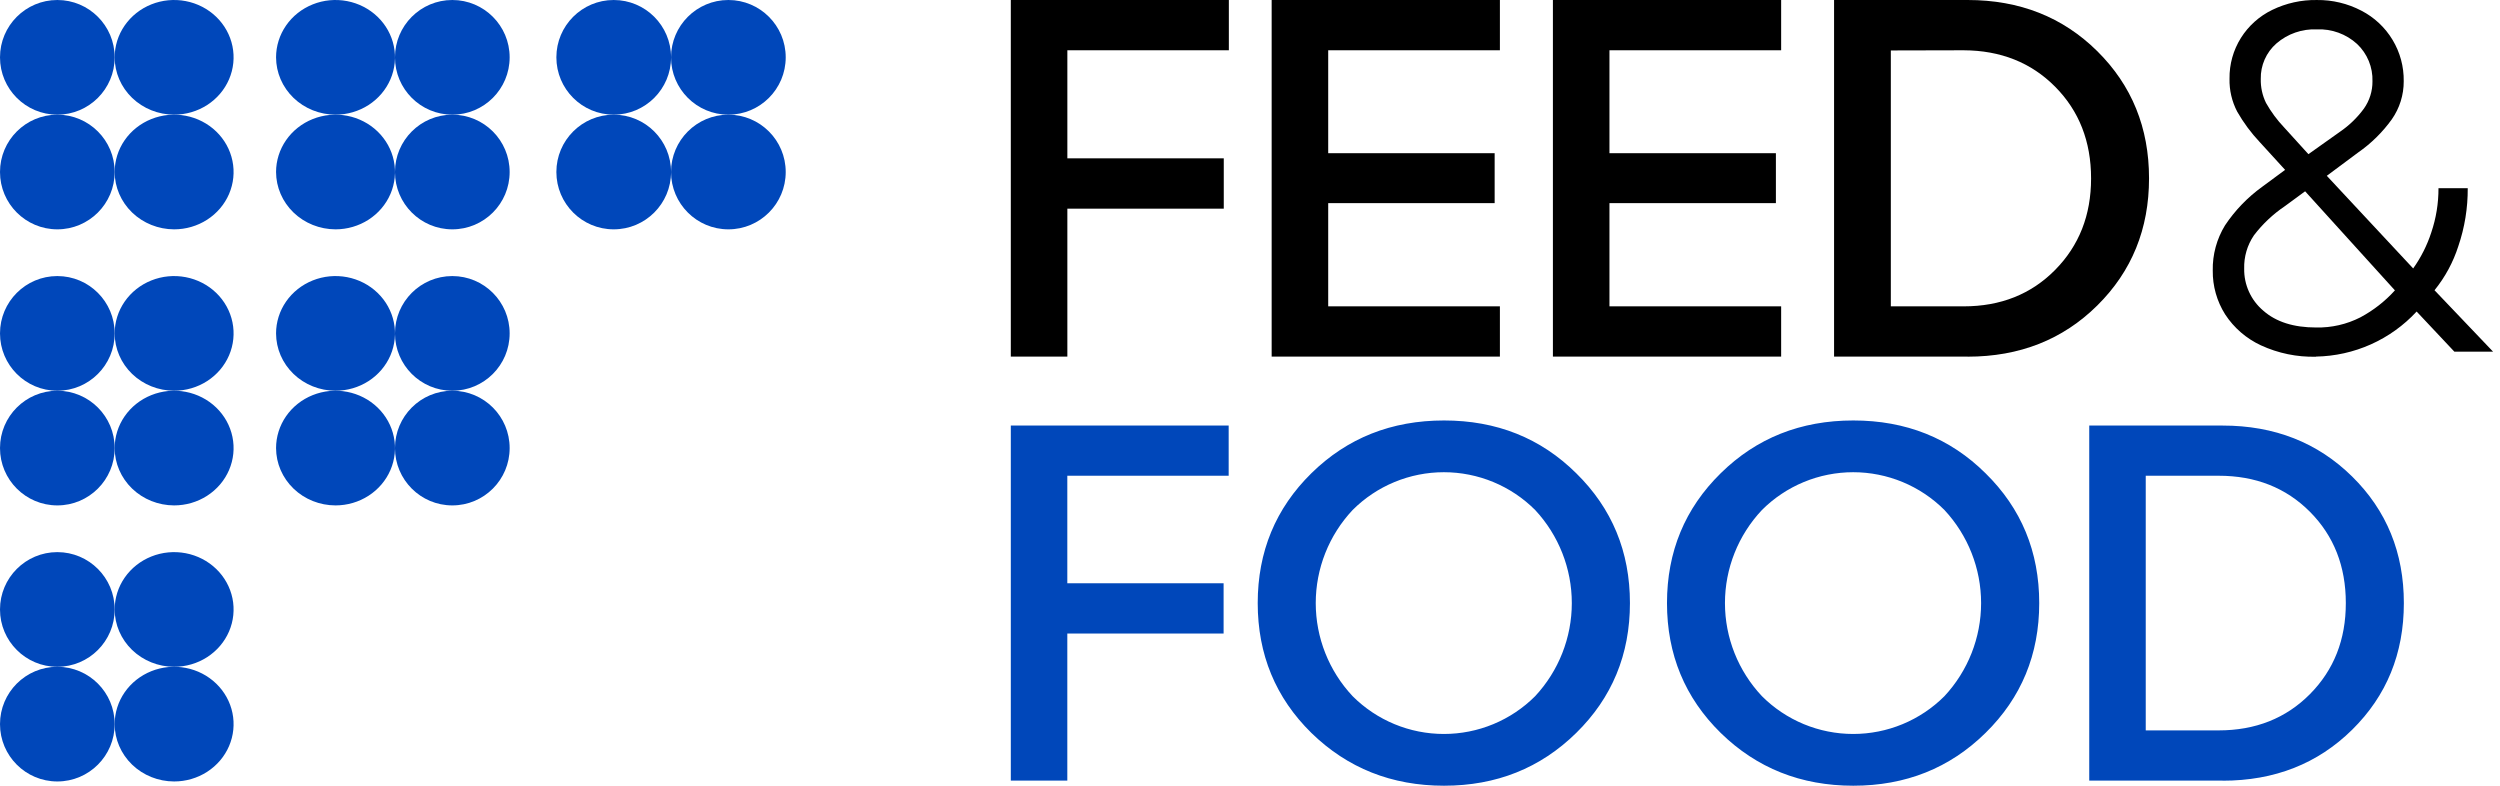 <?xml version="1.0" encoding="UTF-8"?> <svg xmlns="http://www.w3.org/2000/svg" width="350" height="110" viewBox="0 0 350 110" fill="none"><path fill-rule="evenodd" clip-rule="evenodd" d="M24.372 32.108C26.019 32.109 27.629 31.64 28.999 30.758C30.368 29.877 31.436 28.624 32.067 27.157C32.698 25.69 32.864 24.076 32.543 22.519C32.223 20.961 31.431 19.53 30.267 18.407C29.103 17.284 27.619 16.519 26.005 16.209C24.39 15.898 22.716 16.057 21.194 16.665C19.673 17.272 18.372 18.301 17.457 19.621C16.542 20.941 16.054 22.493 16.054 24.081C16.059 26.207 16.937 28.245 18.495 29.75C20.054 31.254 22.167 32.102 24.372 32.108Z" fill="#0047BA"></path><path d="M8.027 32.108C12.46 32.108 16.054 28.514 16.054 24.081C16.054 19.648 12.46 16.054 8.027 16.054C3.594 16.054 0 19.648 0 24.081C0 28.514 3.594 32.108 8.027 32.108Z" fill="#0047BA"></path><path fill-rule="evenodd" clip-rule="evenodd" d="M24.372 16.054C26.019 16.055 27.629 15.585 28.999 14.704C30.369 13.822 31.437 12.569 32.068 11.101C32.699 9.634 32.864 8.02 32.543 6.462C32.222 4.905 31.429 3.474 30.265 2.351C29.1 1.228 27.616 0.463 26.001 0.154C24.385 -0.156 22.711 0.004 21.19 0.612C19.669 1.22 18.369 2.25 17.454 3.571C16.54 4.892 16.053 6.445 16.054 8.033C16.059 10.159 16.937 12.196 18.496 13.7C20.055 15.203 22.168 16.049 24.372 16.054Z" fill="#0047BA"></path><path d="M8.027 16.054C12.46 16.054 16.054 12.46 16.054 8.027C16.054 3.594 12.46 0 8.027 0C3.594 0 0 3.594 0 8.027C0 12.46 3.594 16.054 8.027 16.054Z" fill="#0047BA"></path><path d="M63.324 32.108C67.758 32.108 71.351 28.514 71.351 24.081C71.351 19.648 67.758 16.054 63.324 16.054C58.891 16.054 55.297 19.648 55.297 24.081C55.297 28.514 58.891 32.108 63.324 32.108Z" fill="#0047BA"></path><path fill-rule="evenodd" clip-rule="evenodd" d="M46.973 32.108C48.619 32.108 50.229 31.637 51.598 30.755C52.967 29.873 54.034 28.62 54.664 27.153C55.294 25.686 55.459 24.072 55.137 22.515C54.816 20.958 54.023 19.528 52.859 18.405C51.695 17.282 50.212 16.518 48.597 16.208C46.982 15.899 45.309 16.057 43.787 16.665C42.266 17.273 40.966 18.302 40.052 19.622C39.137 20.942 38.649 22.494 38.649 24.081C38.654 26.209 39.532 28.247 41.092 29.752C42.652 31.256 44.767 32.103 46.973 32.108Z" fill="#0047BA"></path><path d="M63.324 16.054C67.758 16.054 71.351 12.46 71.351 8.027C71.351 3.594 67.758 0 63.324 0C58.891 0 55.297 3.594 55.297 8.027C55.297 12.46 58.891 16.054 63.324 16.054Z" fill="#0047BA"></path><path fill-rule="evenodd" clip-rule="evenodd" d="M46.973 16.054C48.62 16.054 50.229 15.583 51.598 14.701C52.967 13.819 54.034 12.565 54.664 11.097C55.294 9.63 55.459 8.016 55.137 6.459C54.815 4.902 54.022 3.471 52.857 2.349C51.692 1.226 50.208 0.463 48.593 0.154C46.978 -0.156 45.304 0.004 43.783 0.613C42.262 1.221 40.962 2.251 40.049 3.572C39.135 4.893 38.648 6.445 38.649 8.033C38.654 10.16 39.532 12.198 41.093 13.702C42.653 15.205 44.767 16.051 46.973 16.054Z" fill="#0047BA"></path><path d="M101.973 32.108C106.406 32.108 110 28.514 110 24.081C110 19.648 106.406 16.054 101.973 16.054C97.54 16.054 93.946 19.648 93.946 24.081C93.946 28.514 97.54 32.108 101.973 32.108Z" fill="#0047BA"></path><path d="M85.919 32.108C90.352 32.108 93.946 28.514 93.946 24.081C93.946 19.648 90.352 16.054 85.919 16.054C81.486 16.054 77.892 19.648 77.892 24.081C77.892 28.514 81.486 32.108 85.919 32.108Z" fill="#0047BA"></path><path d="M101.973 16.054C106.406 16.054 110 12.46 110 8.027C110 3.594 106.406 0 101.973 0C97.54 0 93.946 3.594 93.946 8.027C93.946 12.46 97.54 16.054 101.973 16.054Z" fill="#0047BA"></path><path d="M85.919 16.054C90.352 16.054 93.946 12.46 93.946 8.027C93.946 3.594 90.352 0 85.919 0C81.486 0 77.892 3.594 77.892 8.027C77.892 12.46 81.486 16.054 85.919 16.054Z" fill="#0047BA"></path><path d="M63.324 70.757C67.758 70.757 71.351 67.163 71.351 62.73C71.351 58.297 67.758 54.703 63.324 54.703C58.891 54.703 55.297 58.297 55.297 62.73C55.297 67.163 58.891 70.757 63.324 70.757Z" fill="#0047BA"></path><path fill-rule="evenodd" clip-rule="evenodd" d="M46.973 70.757C48.62 70.757 50.229 70.286 51.598 69.403C52.967 68.521 54.034 67.267 54.664 65.8C55.294 64.333 55.459 62.719 55.137 61.161C54.815 59.604 54.022 58.174 52.857 57.051C51.692 55.929 50.208 55.165 48.593 54.856C46.978 54.547 45.304 54.707 43.783 55.315C42.262 55.924 40.962 56.954 40.049 58.274C39.135 59.595 38.648 61.148 38.649 62.736C38.654 64.862 39.532 66.901 41.093 68.404C42.653 69.908 44.767 70.754 46.973 70.757Z" fill="#0047BA"></path><path d="M63.324 54.703C67.758 54.703 71.351 51.109 71.351 46.676C71.351 42.242 67.758 38.649 63.324 38.649C58.891 38.649 55.297 42.242 55.297 46.676C55.297 51.109 58.891 54.703 63.324 54.703Z" fill="#0047BA"></path><path fill-rule="evenodd" clip-rule="evenodd" d="M46.973 54.703C48.62 54.703 50.229 54.232 51.598 53.35C52.967 52.467 54.034 51.213 54.664 49.746C55.294 48.279 55.459 46.665 55.137 45.108C54.815 43.55 54.022 42.12 52.857 40.998C51.692 39.875 50.208 39.111 48.593 38.802C46.978 38.493 45.304 38.653 43.783 39.261C42.262 39.87 40.962 40.9 40.049 42.22C39.135 43.541 38.648 45.094 38.649 46.682C38.654 48.809 39.532 50.847 41.093 52.35C42.653 53.854 44.767 54.7 46.973 54.703Z" fill="#0047BA"></path><path fill-rule="evenodd" clip-rule="evenodd" d="M24.372 70.757C26.019 70.758 27.629 70.288 28.999 69.406C30.369 68.525 31.437 67.271 32.068 65.804C32.699 64.337 32.864 62.723 32.543 61.165C32.222 59.607 31.429 58.177 30.265 57.054C29.1 55.931 27.616 55.166 26.001 54.857C24.385 54.547 22.711 54.706 21.19 55.315C19.669 55.923 18.369 56.953 17.454 58.274C16.54 59.595 16.053 61.148 16.054 62.736C16.059 64.862 16.937 66.899 18.496 68.402C20.055 69.905 22.168 70.752 24.372 70.757Z" fill="#0047BA"></path><path d="M8.027 70.757C12.46 70.757 16.054 67.163 16.054 62.73C16.054 58.297 12.46 54.703 8.027 54.703C3.594 54.703 0 58.297 0 62.73C0 67.163 3.594 70.757 8.027 70.757Z" fill="#0047BA"></path><path fill-rule="evenodd" clip-rule="evenodd" d="M24.372 54.703C26.019 54.704 27.629 54.234 28.999 53.352C30.369 52.471 31.437 51.217 32.068 49.75C32.699 48.283 32.864 46.669 32.543 45.111C32.222 43.554 31.429 42.123 30.265 41C29.1 39.877 27.616 39.112 26.001 38.803C24.385 38.493 22.711 38.653 21.19 39.261C19.669 39.869 18.369 40.899 17.454 42.22C16.54 43.541 16.053 45.093 16.054 46.682C16.059 48.807 16.937 50.845 18.496 52.348C20.055 53.851 22.168 54.698 24.372 54.703Z" fill="#0047BA"></path><path d="M8.027 54.703C12.46 54.703 16.054 51.109 16.054 46.676C16.054 42.242 12.46 38.649 8.027 38.649C3.594 38.649 0 42.242 0 46.676C0 51.109 3.594 54.703 8.027 54.703Z" fill="#0047BA"></path><path fill-rule="evenodd" clip-rule="evenodd" d="M24.372 109.405C26.019 109.407 27.629 108.937 28.999 108.055C30.368 107.174 31.436 105.921 32.067 104.454C32.698 102.988 32.864 101.373 32.544 99.816C32.223 98.258 31.431 96.828 30.267 95.704C29.103 94.581 27.62 93.816 26.005 93.506C24.39 93.196 22.716 93.354 21.194 93.962C19.673 94.569 18.372 95.598 17.457 96.918C16.542 98.238 16.054 99.79 16.054 101.378C16.057 103.505 16.935 105.544 18.494 107.049C20.053 108.553 22.167 109.401 24.372 109.405Z" fill="#0047BA"></path><path d="M8.027 109.405C12.46 109.405 16.054 105.812 16.054 101.378C16.054 96.945 12.46 93.351 8.027 93.351C3.594 93.351 0 96.945 0 101.378C0 105.812 3.594 109.405 8.027 109.405Z" fill="#0047BA"></path><path fill-rule="evenodd" clip-rule="evenodd" d="M24.372 93.351C26.019 93.353 27.629 92.883 28.999 92.001C30.368 91.12 31.436 89.867 32.067 88.4C32.698 86.934 32.864 85.32 32.544 83.762C32.223 82.204 31.431 80.774 30.267 79.65C29.103 78.527 27.62 77.762 26.005 77.452C24.39 77.142 22.716 77.3 21.194 77.908C19.673 78.515 18.372 79.544 17.457 80.864C16.542 82.184 16.054 83.737 16.054 85.324C16.059 87.451 16.937 89.489 18.495 90.993C20.054 92.497 22.167 93.345 24.372 93.351Z" fill="#0047BA"></path><path d="M8.027 93.351C12.46 93.351 16.054 89.757 16.054 85.324C16.054 80.891 12.46 77.297 8.027 77.297C3.594 77.297 0 80.891 0 85.324C0 89.757 3.594 93.351 8.027 93.351Z" fill="#0047BA"></path><path fill-rule="evenodd" clip-rule="evenodd" d="M149.43 49.928H141.513V0H172.039V7.039H149.43V22.162H171.328V29.218H149.43V49.904V49.928ZM209.986 49.928H178.032V0H209.986V7.039H185.949V21.445H209.251V28.436H185.949V42.889H209.986V49.946V49.928ZM249.361 49.928H217.407V0H249.361V7.039H225.324V21.445H248.626V28.436H225.324V42.889H249.361V49.946V49.928ZM275.471 49.928H256.77V0H275.471C282.745 0 288.795 2.39 293.623 7.17C298.451 11.95 300.865 17.881 300.865 24.964C300.865 32.05 298.451 37.984 293.623 42.764C288.795 47.544 282.745 49.934 275.471 49.934V49.928ZM264.716 7.063V42.889H274.916C280.094 42.889 284.362 41.188 287.72 37.787C291.078 34.385 292.755 30.117 292.751 24.982C292.751 19.803 291.074 15.523 287.72 12.142C284.366 8.76 280.092 7.059 274.898 7.039L264.716 7.063Z" fill="black"></path><path fill-rule="evenodd" clip-rule="evenodd" d="M149.424 109.286H141.513V59.579H172.014V66.604H149.424V81.66H171.304V88.692H149.424V109.286ZM183.596 102.612C178.585 97.686 176.08 91.626 176.08 84.432C176.08 77.239 178.585 71.179 183.596 66.253C188.611 61.328 194.799 58.865 202.162 58.865C209.525 58.865 215.694 61.328 220.669 66.253C225.684 71.175 228.191 77.234 228.191 84.432C228.191 91.63 225.684 97.69 220.669 102.612C215.655 107.537 209.486 110 202.162 110C194.839 110 188.65 107.537 183.596 102.612ZM189.369 71.399C186.05 74.933 184.204 79.592 184.204 84.432C184.204 89.272 186.05 93.932 189.369 97.466C191.044 99.142 193.035 100.473 195.227 101.38C197.42 102.288 199.77 102.755 202.144 102.755C204.519 102.755 206.869 102.288 209.062 101.38C211.254 100.473 213.245 99.142 214.92 97.466C218.22 93.922 220.054 89.267 220.054 84.432C220.054 79.598 218.22 74.942 214.92 71.399C213.245 69.722 211.254 68.392 209.062 67.485C206.869 66.577 204.519 66.11 202.144 66.11C199.77 66.11 197.42 66.577 195.227 67.485C193.035 68.392 191.044 69.722 189.369 71.399ZM240.902 102.612C235.887 97.686 233.379 91.626 233.379 84.432C233.379 77.239 235.887 71.179 240.902 66.253C245.908 61.328 252.095 58.865 259.462 58.865C266.829 58.865 272.998 61.328 277.969 66.253C282.984 71.175 285.491 77.234 285.491 84.432C285.491 91.63 282.984 97.69 277.969 102.612C272.962 107.537 266.793 110 259.462 110C252.131 110 245.944 107.537 240.902 102.612ZM246.674 71.399C243.347 74.929 241.494 79.589 241.494 84.432C241.494 89.275 243.347 93.936 246.674 97.466C248.349 99.142 250.34 100.472 252.531 101.38C254.723 102.287 257.074 102.755 259.447 102.755C261.821 102.755 264.171 102.287 266.363 101.38C268.555 100.472 270.545 99.142 272.22 97.466C275.52 93.922 277.354 89.267 277.354 84.432C277.354 79.598 275.52 74.942 272.22 71.399C270.545 69.723 268.555 68.393 266.363 67.485C264.171 66.578 261.821 66.11 259.447 66.11C257.074 66.11 254.723 66.578 252.531 67.485C250.34 68.393 248.349 69.723 246.674 71.399ZM311.15 109.286H292.494V59.579H311.168C318.432 59.579 324.477 61.958 329.305 66.717C334.133 71.476 336.544 77.383 336.54 84.438C336.54 91.494 334.129 97.401 329.305 102.16C324.481 106.919 318.436 109.298 311.168 109.298L311.15 109.286ZM300.404 66.604V102.255H310.595C315.769 102.255 320.033 100.563 323.389 97.18C326.744 93.798 328.419 89.548 328.415 84.432C328.415 79.277 326.74 75.016 323.389 71.649C320.037 68.282 315.773 66.6 310.595 66.604H300.404Z" fill="#0047BA"></path><path fill-rule="evenodd" clip-rule="evenodd" d="M324.243 49.941C321.582 50.006 318.942 49.461 316.527 48.346C314.484 47.399 312.75 45.898 311.522 44.015C310.362 42.178 309.759 40.045 309.786 37.874C309.742 35.645 310.339 33.45 311.504 31.548C312.904 29.449 314.67 27.618 316.718 26.142L319.915 23.782L316.371 19.9C315.152 18.608 314.091 17.176 313.21 15.635C312.466 14.213 312.096 12.626 312.133 11.023C312.102 9.004 312.657 7.019 313.731 5.306C314.794 3.618 316.31 2.26 318.107 1.388C320.054 0.441 322.197 -0.034 324.363 0.002C326.527 -0.023 328.665 0.488 330.583 1.489C332.396 2.422 333.912 3.841 334.961 5.586C336.011 7.331 336.551 9.334 336.521 11.37C336.531 13.279 335.948 15.145 334.851 16.71C333.554 18.517 331.956 20.088 330.128 21.357L325.752 24.613L337.844 37.581C338.939 36.043 339.793 34.347 340.377 32.552C341.054 30.555 341.396 28.459 341.388 26.351H345.483C345.501 29.11 345.056 31.852 344.166 34.463C343.447 36.708 342.316 38.801 340.832 40.634L349.027 49.23H343.609L338.329 43.615C336.528 45.563 334.349 47.127 331.925 48.211C329.501 49.295 326.881 49.878 324.225 49.923L324.243 49.941ZM324.243 45.849C326.401 45.897 328.536 45.408 330.457 44.427C332.274 43.457 333.908 42.179 335.288 40.652L322.717 26.781L319.885 28.86C318.224 29.979 316.758 31.361 315.545 32.952C314.617 34.322 314.142 35.947 314.186 37.599C314.165 38.719 314.395 39.828 314.858 40.848C315.32 41.868 316.005 42.772 316.862 43.495C318.646 45.068 321.114 45.853 324.267 45.849H324.243ZM327.578 18.46C328.878 17.574 330.018 16.473 330.948 15.204C331.737 14.088 332.156 12.754 332.145 11.387C332.177 10.413 332.001 9.443 331.63 8.541C331.258 7.639 330.7 6.825 329.99 6.155C328.46 4.757 326.436 4.022 324.363 4.112C322.292 4.023 320.266 4.729 318.7 6.083C317.994 6.7 317.432 7.463 317.054 8.32C316.675 9.176 316.489 10.105 316.509 11.041C316.48 12.204 316.73 13.357 317.239 14.404C317.939 15.65 318.792 16.803 319.777 17.839L323.178 21.584L327.578 18.46Z" fill="black"></path></svg> 